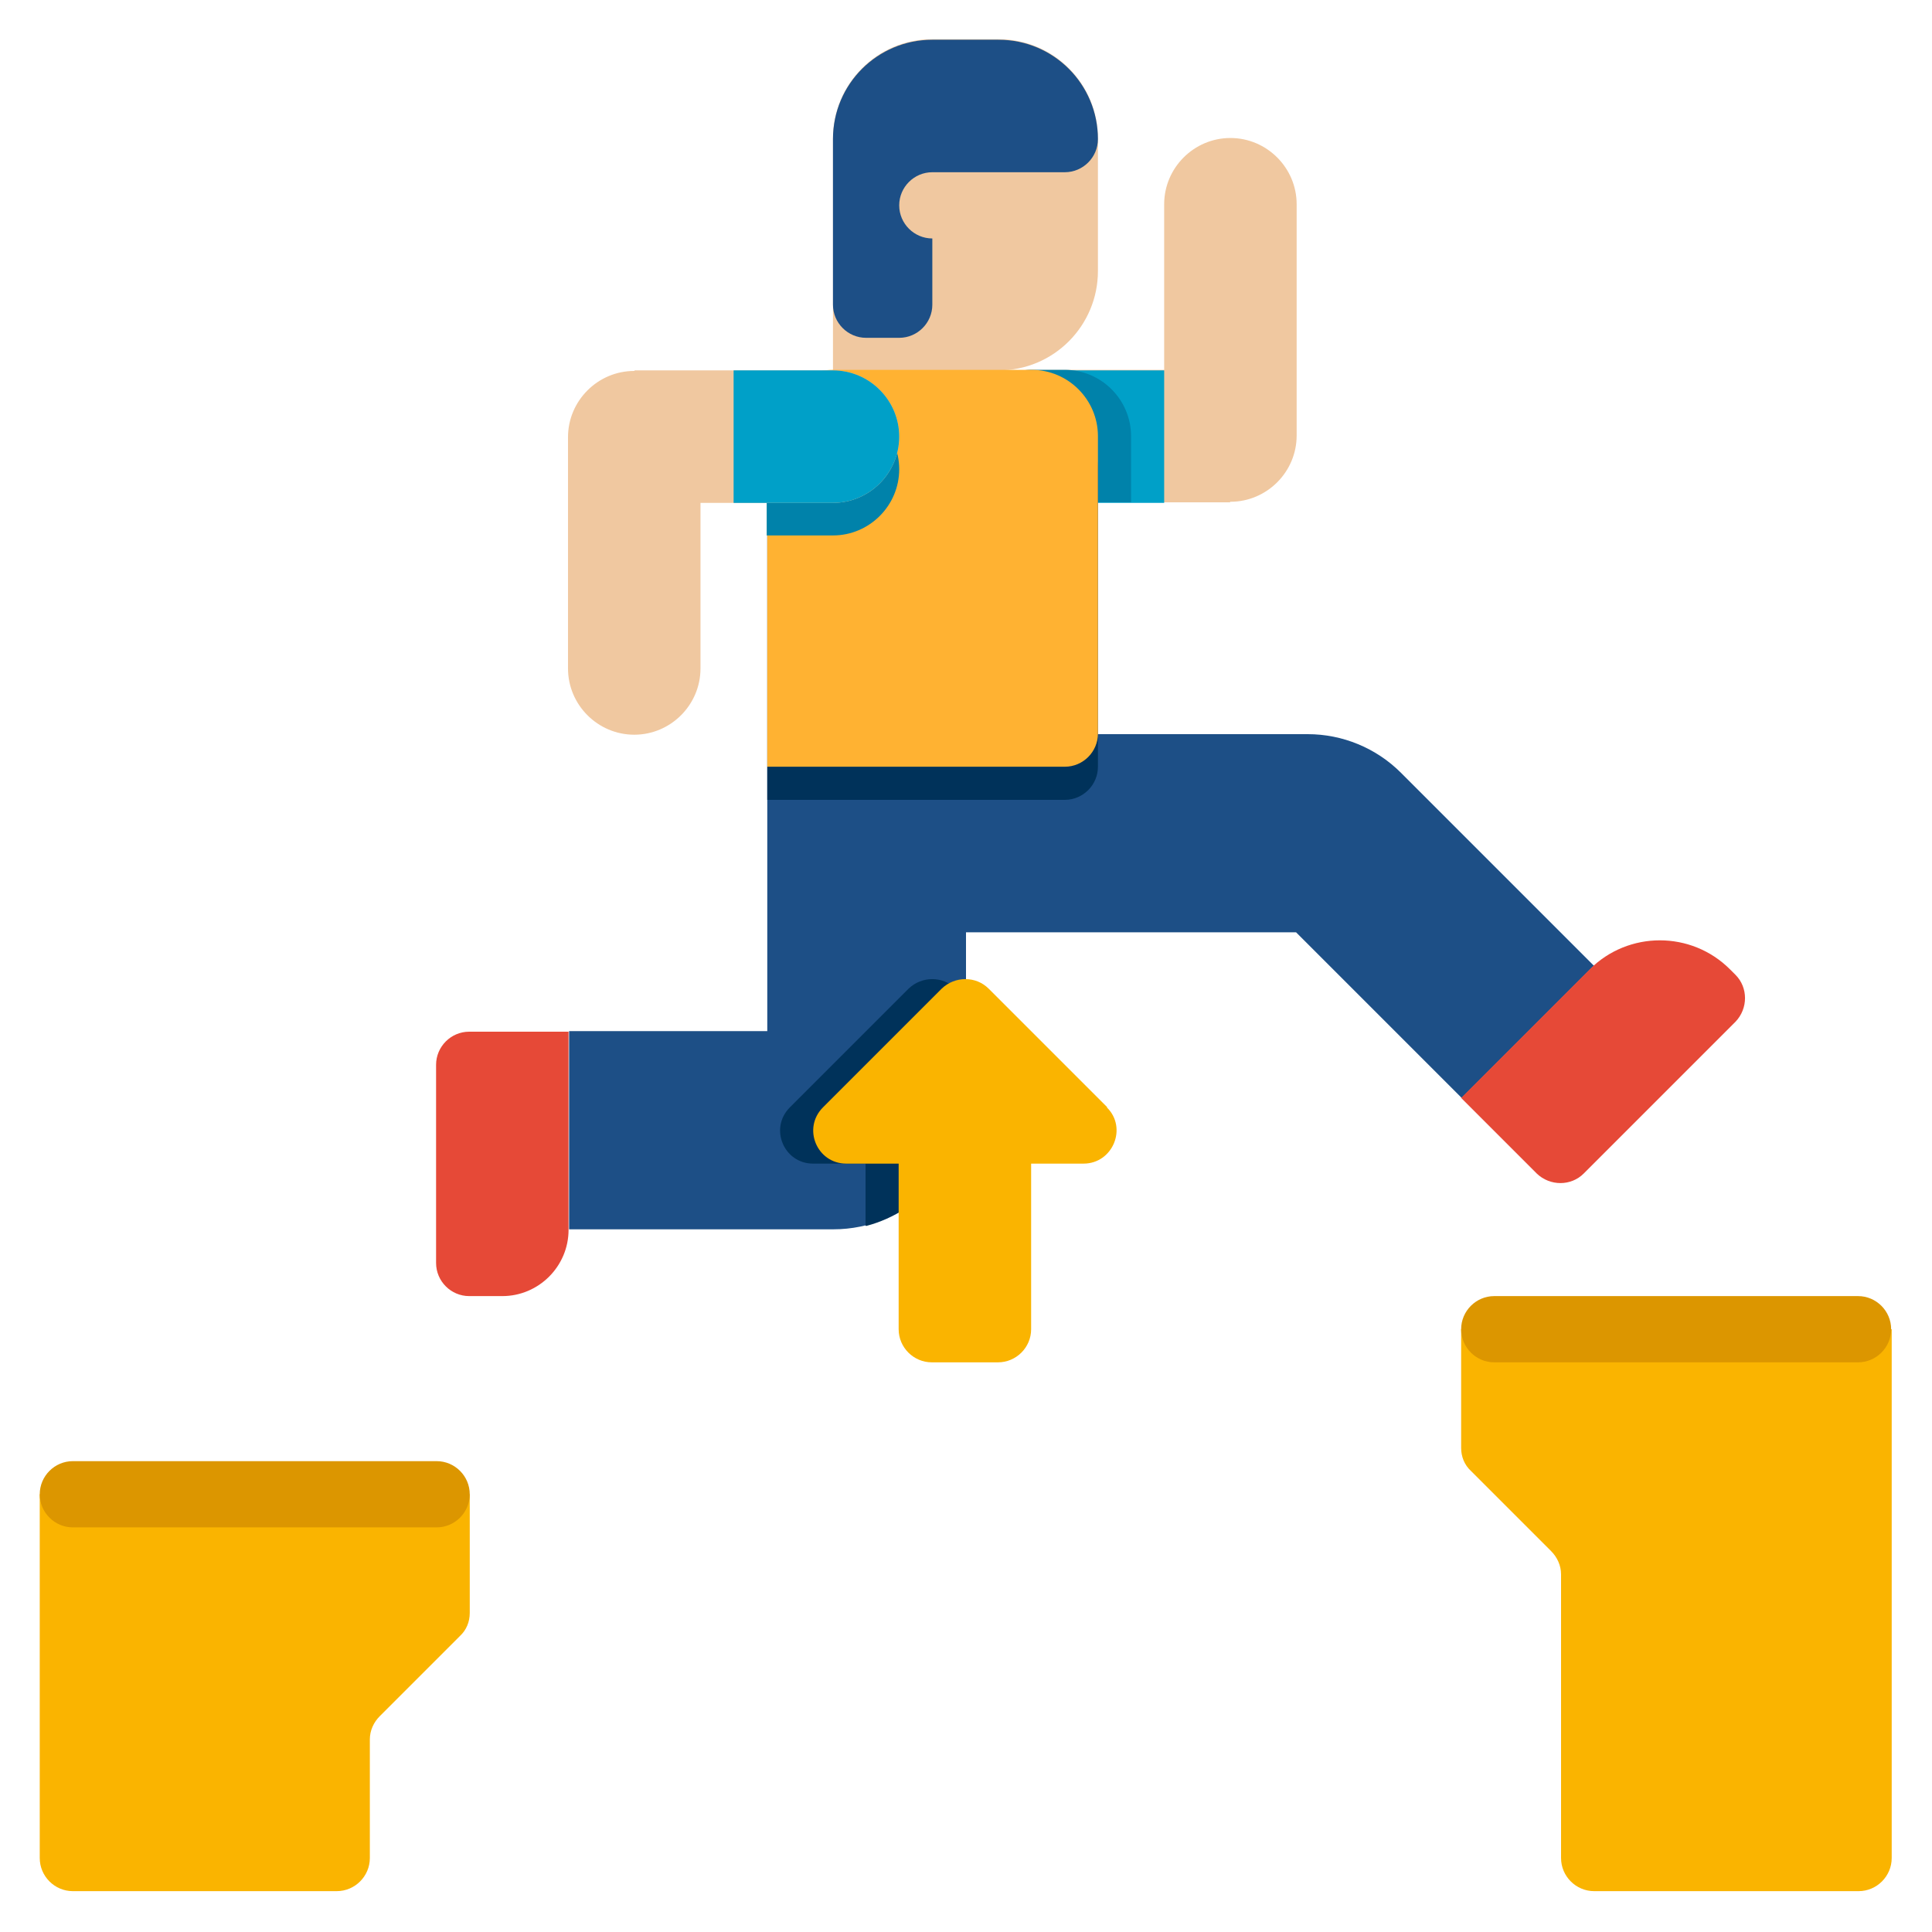 <svg xmlns="http://www.w3.org/2000/svg" id="Livello_1" viewBox="0 0 350 350"><defs><style> .st0 { fill: #1d4f86; } .st1 { fill: #dc9600; } .st2 { fill: #ffb232; } .st3 { fill: #e64937; } .st4 { fill: #00a0c8; } .st5 { fill: #fab400; } .st6 { fill: #00325a; } .st7 { fill: #f0c8a0; } .st8 { fill: #0082aa; } </style></defs><g id="Icons"><g><path class="st5" d="M7.2,270.7h77.9v21.5c0,1.6-.6,3.1-1.8,4.2l-14.5,14.5c-1.1,1.1-1.8,2.6-1.8,4.2v21.5c0,3.3-2.7,6-6,6H13.2c-3.3,0-6-2.7-6-6v-65.9Z"></path><path class="st7" d="M222.8,91h-35.9c-6.6,0-12-5.4-12-12s5.4-12,12-12h24v-30c0-6.6,5.4-12,12-12s12,5.4,12,12v41.9c0,6.6-5.4,12-12,12Z"></path><path class="st4" d="M180.9,67.1h30v24h-30v-24Z"></path><path class="st8" d="M174.9,79c0,6.6,5.4,12,12,12h18v-12c0-6.6-5.4-12-12-12h-6c-6.6,0-12,5.4-12,12Z"></path><path class="st7" d="M180.9,67.1h-30V25.1c0-9.9,8-18,18-18h12c9.9,0,18,8,18,18v24c0,9.9-8,18-18,18Z"></path><path class="st0" d="M180.9,7.2h-12c-9.9,0-18,8-18,18v30c0,3.3,2.7,6,6,6h6c3.3,0,6-2.7,6-6v-12c-3.3,0-6-2.7-6-6s2.7-6,6-6h24c3.3,0,6-2.7,6-6,0-9.9-8-18-18-18Z"></path><path class="st3" d="M79,228.8v-35.9c0-3.3,2.7-6,6-6h18v35.9c0,6.6-5.4,12-12,12h-6c-3.3,0-6-2.7-6-6Z"></path><path class="st0" d="M139,138.9v47.9h-35.9v35.9h47.9c13.2,0,24-10.7,24-24v-59.9h-35.9Z"></path><path class="st6" d="M156.9,222.1c10.3-2.7,18-12,18-23.2v-18l-1.8-1.8c-2.3-2.3-6.1-2.3-8.5,0l-21.5,21.5c-3.8,3.8-1.1,10.2,4.2,10.2h9.5v11.2Z"></path><path class="st0" d="M288.7,174.9l-34.9-34.9c-4.5-4.5-10.6-7-16.9-7h-62v35.9h59.9l30,30,24-24Z"></path><path class="st6" d="M192.9,144.9h-53.9v-59.9c0-6.6,5.4-12,12-12h35.9c6.6,0,12,5.4,12,12v53.9c0,3.3-2.7,6-6,6Z"></path><path class="st3" d="M264.8,198.8l23.2-23.2c7-7,18.4-7,25.4,0l1,1c2.3,2.3,2.3,6.1,0,8.5l-27.5,27.5c-2.3,2.3-6.1,2.3-8.5,0l-13.7-13.7Z"></path><path class="st2" d="M192.9,138.9h-53.9v-59.9c0-6.6,5.4-12,12-12h35.9c6.6,0,12,5.4,12,12v53.9c0,3.3-2.7,6-6,6Z"></path><path class="st8" d="M150.9,97c6.6,0,12-5.4,12-12s-5.4-12-12-12h-10.4c-1,1.8-1.6,3.8-1.6,6v18h12Z"></path><path class="st7" d="M115,67.1h35.9c6.6,0,12,5.4,12,12s-5.4,12-12,12h-24v30c0,6.6-5.4,12-12,12s-12-5.4-12-12v-41.9c0-6.6,5.4-12,12-12Z"></path><path class="st4" d="M150.9,67.1h-18v24h18c6.6,0,12-5.4,12-12s-5.4-12-12-12Z"></path><path class="st5" d="M200.6,200.6l-21.5-21.5c-2.3-2.3-6.1-2.3-8.5,0l-21.5,21.5c-3.8,3.8-1.1,10.2,4.2,10.2h9.5v30c0,3.3,2.7,6,6,6h12c3.3,0,6-2.7,6-6v-30h9.5c5.3,0,8-6.5,4.2-10.2Z"></path><path class="st1" d="M79,276.7H13.2c-3.3,0-6-2.7-6-6s2.7-6,6-6h65.9c3.3,0,6,2.7,6,6s-2.7,6-6,6Z"></path><path class="st5" d="M342.6,240.8h-77.9v21.5c0,1.6.6,3.1,1.8,4.2l14.5,14.5c1.1,1.1,1.8,2.6,1.8,4.2v51.4c0,3.3,2.7,6,6,6h47.9c3.3,0,6-2.7,6-6v-95.8Z"></path><path class="st1" d="M336.6,246.8h-65.9c-3.3,0-6-2.7-6-6s2.7-6,6-6h65.9c3.3,0,6,2.7,6,6s-2.7,6-6,6Z"></path></g></g></svg>